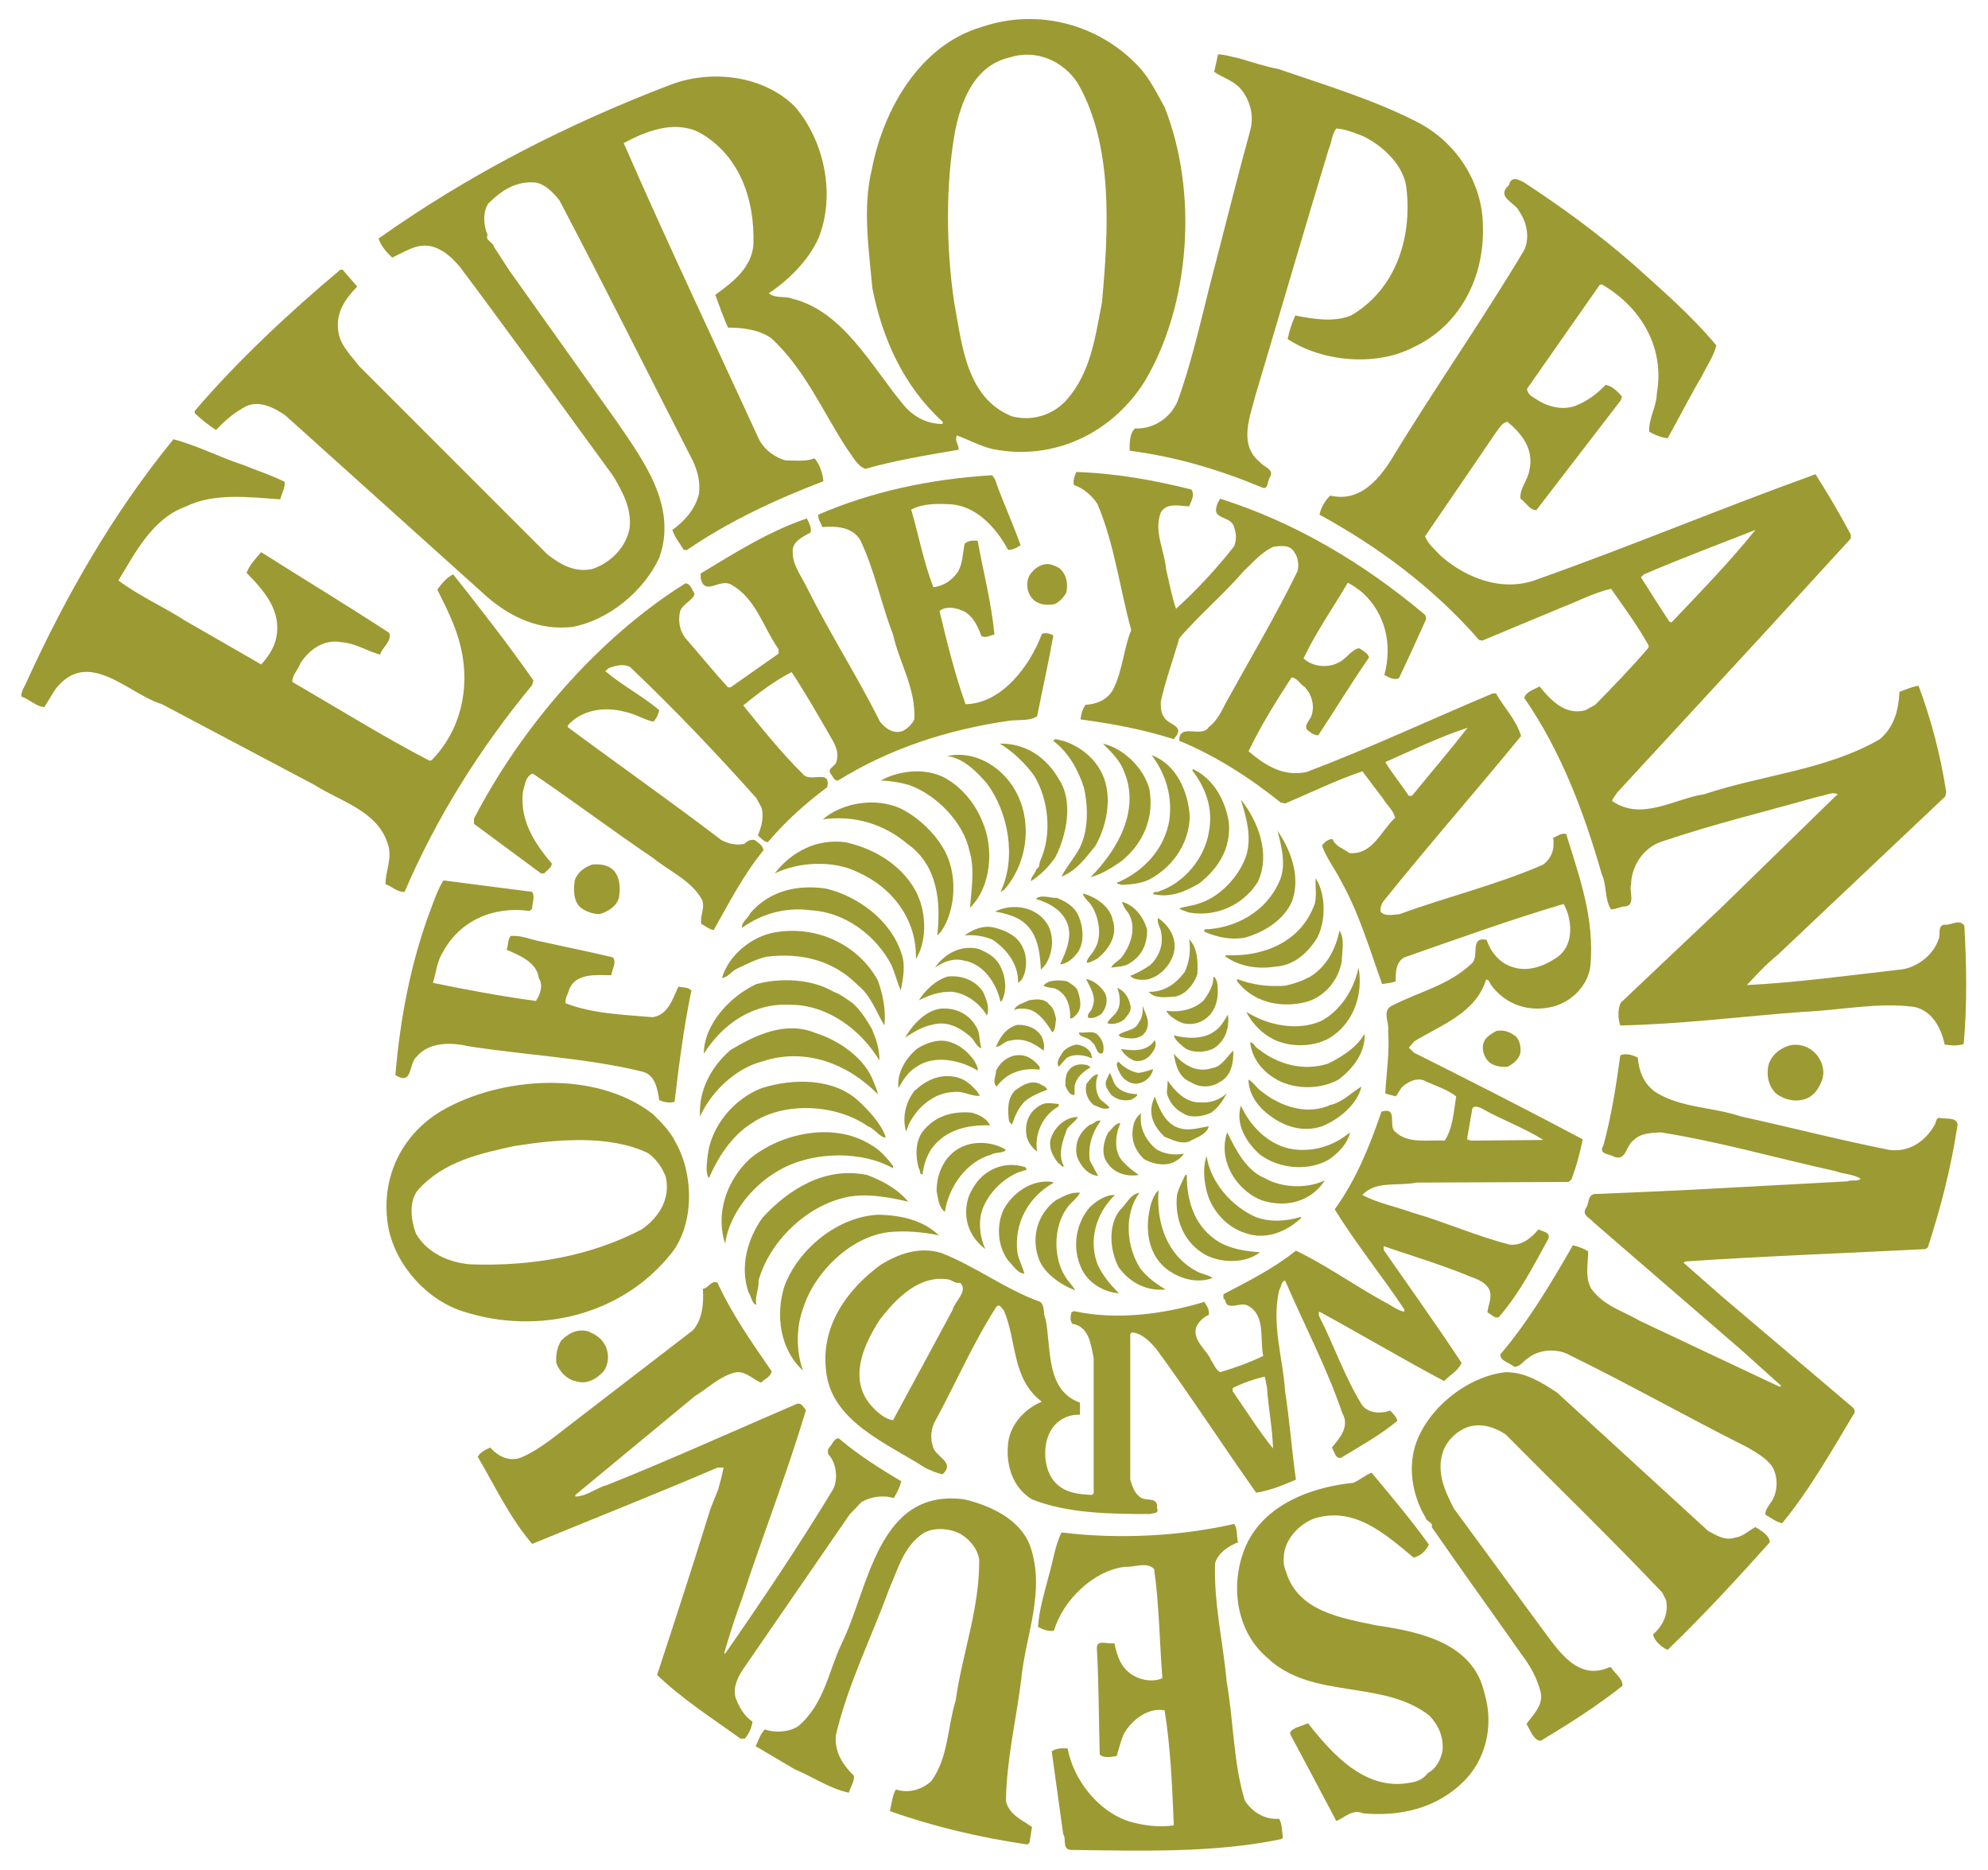 <?xml version="1.0" encoding="UTF-8"?><svg id="Layer_1" xmlns="http://www.w3.org/2000/svg" viewBox="0 0 312.59 294"><defs><style>.cls-1{fill:#9c9a32;}</style></defs><path class="cls-1" d="M169.47,13.1c-2.35-3.65-6.7-5.4-10.8-4.05-5.5,1.3-7.6,6.9-8.55,11.85-1.45,8.4-1.35,18.1-.1,26.55,1.25,6.75,1.9,15.1,9.1,18,3.3.85,6.6-.3,8.65-2.65,3.75-4.3,4.45-9.85,5.5-15.25,1.05-11.4,1.8-24.75-3.8-34.45h0ZM183.12,16.85c5.3,13.35,4.05,31-3.1,43.05-5.1,8.15-14.25,12.6-23.9,10.7-1.95-.45-3.75-1.45-5.65-2.15-.45.85.35,1.45.25,2.25-4.95.85-9.9,1.65-14.65,3-1.35-.5-1.95-1.95-2.85-3.1-3.85-5.85-6.55-12.4-11.9-17.4-1.95-1.4-4.55-1.7-6.85-1.7-.75-1.65-1.35-3.4-2-5.15,2.7-1.95,5.85-4.35,6-8.05.2-7.1-2.25-14-8.55-17.5-3.95-1.95-8.45-.15-11.85,1.7,6.8,15.55,14.1,30.95,21.2,46.4.8,1.75,2.6,3.05,4.35,3.5,1.5-.05,3.1.2,4.45-.35.8.9,1.3,2.4,1.4,3.6-7.45,2.85-14.7,6.2-21.45,10.8h-.5c-.55-.95-1.45-2-1.8-3.15,2-1.4,3.7-3.45,4.2-5.75.2-1.9-.25-3.5-.95-5.05-7-13.65-13.85-27.4-21-41-1-1.25-2.2-2.5-3.7-2.8-3.1-.3-5.35,1.2-7.45,3.25-.95,1.25-.8,3.6-.15,4.95-.45.95.9,1.15,1,1.9l2.4,3.7,17,23.9c4.2,6.15,9.45,13.25,6.6,21.25-2.45,5.35-8.05,9.85-13.65,10.9-5.2.6-9.65-1.5-13.35-4.65l-31.8-28.6c-1.8-1.25-4.4-2.6-6.6-1.2-1.55.85-3.05,2.15-4.3,3.5-1.15-.75-2.3-1.65-3.35-2.65v-.35c6.7-7.85,14.95-15.55,22.9-22.2h.35l2.3,2.65c-2,2.05-3.55,4.3-2.9,7.45.4,1.95,1.95,3.4,3.15,5l29.65,29.65c2,1.55,4.25,2.9,7.05,2.3,2.9-.95,5.45-3.5,5.9-6.6.25-3.1-1.15-5.5-2.55-7.95l-14.25-19.55c-3.3-4.5-6.6-9-9.95-13.45-1.75-2.05-4-3.9-6.85-3.1-1.3.4-2.5,1.1-3.75,1.7-.8-.75-1.8-1.85-2.15-3,14.4-10.2,29.75-18,45.85-24.15,6.45-2.5,14.8-1.5,19.7,3.5,4.6,5.45,6.35,13.9,3.6,20.65-1.55,3.4-4.6,6.5-7.8,8.6,1,.85,2.55.4,3.7.85,8,1.95,12.5,10.7,17.5,16.7,1.65,2,3.85,3,6.15,3v-.35c-6.2-5.65-9.5-13.15-11.05-21-.55-6-1.55-12.7-.1-18.6,1.8-9.45,7.55-19.6,17.25-22.45,8.95-3.05,18.6-.4,24.85,6.35,1.7,1.9,2.75,4.1,3.95,6.25h0Z"/><path class="cls-1" d="M201.02,10.85c7.4,2.55,14.95,4.8,21.95,8.4,6.05,3.15,10.15,9.45,10.2,16.3.25,8-3.55,15.65-11.05,19.1-5.9,3-14.25,2.2-19.65-1.35.25-1.25.65-2.5,1.2-3.7,2.85.55,6,1.1,8.75,0,6.9-4,9.6-11.95,8.75-19.8-.3-3.7-3.65-6.85-6.85-8.4-1.35-.5-2.65-1.1-4.2-1.2-.75.95-.7,2.2-1.2,3.25-3.9,12.85-7.65,25.75-11.5,38.65-.85,3.35-2.75,7.8.7,10.55.45.7,2.35,1.1,1.55,2.4-.45.5-.15,2.1-1.3,1.55-6.6-2.75-13.45-4.8-20.75-5.75,0-1.15-.05-2.7.85-3.5,2.85.15,5.6-1.65,6.7-4.3,2.6-7.2,4.1-14.8,6.1-22.2,1.75-6.8,3.45-13.55,5.3-20.3.65-2.25.05-4.6-1.3-6.35-1.2-1.55-2.9-1.9-4.35-2.9l.6-2.75c1.05,0,2.15.4,3.25.6,2.05.6,4.1,1.3,6.25,1.7h0Z"/><path class="cls-1" d="M276.02,83.3c-5.85,2.3-11.75,4.5-17.55,7l-.45.45c1.45,2.3,2.95,4.65,4.45,6.95l.35.15c4.6-4.85,9.1-9.45,13.2-14.55h0ZM256.82,41.55c4.5,4.05,9.1,8,13.05,12.75-.4,1.7-1.5,3.2-2.25,4.8-1.9,3.2-3.6,6.55-5.4,9.8-1.05-.15-2-.5-2.9-1.05-.1-2.1,1.15-3.9,1.2-6,1.3-7.45-2.7-13.7-8.65-17.15l-.35.1-11.4,16.3c-.05.75.8,1.3,1.35,1.6,1.75,1.2,4.2,1.9,6.35,1.05,1.75-.7,3.25-1.8,4.65-3.25,1.1.2,1.85,1.05,2.55,1.8l-.15.6-13.3,17.3c-1.1,0-1.65-1.3-2.5-1.8-.15-1.6,1.15-2.9,1.4-4.45.8-3.35-1.25-5.85-3.45-7.65-.95.2-1.4,1.2-1.95,1.9-3.65,5.35-7.25,10.65-11,16.1.45,1.2,1.7,2.25,2.5,3.1,4.05,3.55,9.85,5.8,15.35,3.6,14.65-5.2,28.95-11.2,43.55-16.45,2,3.15,3.85,6.3,5.55,9.5v.6l-12.95,14.15-23.8,25.8c-.2.35-.65.85-.8,1.3,4.65,3.25,9.8-.35,14.5-1.05,9.15-3.05,19.25-3.8,27.6-8.65,2.3-1.95,2.95-4.6,3.1-7.45,1-.35,1.95-.8,3-.95,2,5.35,3.45,10.9,4.35,16.7l-.15.7-26.4,24.95c-1.75,1.4-3.2,3-4.8,4.7,7.95-.4,15.9-1.5,23.8-2.4,2.7-.15,5.5-2.2,6.35-4.8.35-.75-.2-2.05.85-2.3,1.1.2,2.35-1,3.2.15.35,6.05.45,12.6-.1,18.6-.85.35-2.1.25-3,.1-.5-2.5-1.9-5.25-4.7-5.9-5.6-.8-11.6.5-17.4.75-9.6.7-19.2,1.95-28.9,2.15-.35-.95-.45-2.6.1-3.6l15.75-14.9,17.85-17.4.5-.45c-.95-.45-2,.25-3,.35-8.25,2.35-16.6,4.35-24.7,7.1-2.8.9-4.75,3.8-4.8,6.7-.35,1.15.8,3.35-1,3.5-.75,0-1.35.45-2.15.45-1.05-1.6-.65-3.8-1.45-5.5-2.8-9.75-6.35-19.25-12.2-27.75.3-1,1.55-1.3,2.4-1.8,1.8,2.2,4.05,4.6,7.2,3.75l1.55-.85c2.9-2.95,5.7-5.85,8.4-9v-.35c-1.7-3.05-3.9-6.05-5.9-8.9-2.8.65-5.25,2-7.9,3l-12.35,5.15-.5-.1c-7.25-8.3-15.95-14.7-25.1-19.7.25-1.1.85-2.2,1.7-3,4.4,1.05,7.35-2.15,9.5-5.5,6.75-11.15,14.35-21.95,21-33.1.9-1.9.4-4.4-.75-6-.6-1.5-3.8-2.25-1.65-4.2.35-1.5,1.5-.9,2.4-.4,5.9,3.85,11.65,8.05,17.15,12.85h0Z"/><path class="cls-1" d="M38.27,73.1c2.2.9,4.4,1.6,6.5,2.65.05,1.05-.5,1.85-.7,2.75-4.8-.35-10.45-1.05-14.8,1.1-5.3,1.9-7.95,7.2-10.65,11.65,3.35,2.5,7.05,4.1,10.55,6.35l11.9,6.85c1.1-1.2,2.1-2.7,2.4-4.35.75-4.15-1.9-7.2-4.7-10.05.45-1.2,1.45-2.3,2.3-3.25,6.7,4.25,13.5,8.35,20.15,12.7.4,1.35-1.1,2.2-1.45,3.4-2.1-.55-3.85-1.8-6.1-1.95-2.65-.5-4.95,1.05-6.4,3.25-.35,1-1.35,1.95-1.3,3,7.15,4.15,14.2,8.55,21.5,12.35h.35c4.6-4.65,6.15-11.3,4.65-17.75-.75-3.25-2.25-6.2-3.7-9.1.6-.9,1.55-2,2.5-2.4,4.4,5.55,8.6,10.95,12.6,16.65l-.2.75c-8.35,10.1-15.1,20.95-20.05,32.5-1.1.1-1.95-.85-3-1.2-.05-2.05,1.15-4.15.35-6.35-1.6-5.2-7.45-6.65-11.5-9.25l-24-12.7c-5.3-1.6-11.65-9.05-16.8-2.3l-1.7,2.75c-1.25-.05-2.35-1.25-3.6-1.65-.1-.85.55-1.6.85-2.4,6.15-13.45,13.5-26.35,23.05-38.05,3.8,1,7.3,2.85,11,4.05h0Z"/><path class="cls-1" d="M230.77,114.4c-4.45,1.45-8.65,3.5-12.95,5.4,1.1,1.8,2.5,3.5,3.7,5.3h.5c3.05-3.75,5.85-7,8.75-10.7h0ZM242.67,179.2c-3.15-2-6.65-3.2-9.85-5.05-.45-.15-1.3-.45-1.35.35l-.8,4.6.6.2,11.4-.1h0ZM199.22,218.1l-.35-1.7c-1.75.4-3.45,1-5.05,1.8v.5c2.1,3,4.05,6.15,6.35,9-.1-3.3-.75-6.4-.95-9.6h0ZM150.97,201.65c-.7.15-1.15-.3-1.7-.5-4.65-.85-8.3,2.9-10.9,6.25-2.3,3.55-4.75,8.55-2.05,12.7.95,1.35,2.55,2.95,4.1,3.15,3.1-5.75,6.3-11.6,9.35-17.3.35-1.45,2.55-3,1.2-4.3h0ZM187.32,76.95c.6.75,0,1.85-.35,2.65-1.45-.05-3.5-.65-4.45.95-1.15,3,.6,6,.85,9,.5,2.05.85,4.15,1.55,6.15,3.3-3,6.45-6.4,9.15-9.85.35-.95.35-1.95,0-2.9-.4-1.9-3.35-1.2-2.8-3.25.1-.45.3-.9.6-1.3,11.7,3.7,22.45,10.05,32.2,18.25.1.3.25.45.1.85-1.4,3.05-2.75,6.1-4.2,9.1-.85.4-1.6-.15-2.3-.5,1.3-4.7.2-9.65-3.45-12.95-.75-.6-1.5-1.15-2.3-1.55-2.3,3.95-5,7.75-6.95,11.9,1.35,1.3,3.75,1.55,5.4.7,1.25-.5,2.15-2.15,3.35-2.3.65.45,1.35.75,1.55,1.45-2.85,4.1-5.25,8.1-8,12.25-.75-.05-1.3-.5-1.8-.95-.4-.8.6-1.5.8-2.3.45-1.6-.05-3.15-1.05-4.3-.85-.5-1.2-1.5-2.15-1.55-2.45,3.8-4.85,7.6-6.75,11.6,2.6,2.2,5.45,4.05,9.15,3.25,9.9-3.75,19.5-8.25,29.25-12.35h.5c1.3,2.25,3.25,4.25,3.95,6.7-7.3,8.9-14.55,17.15-21.7,26.05-.3.45-.45.95-.4,1.55.7.85,2.1.45,3,.4,7.5-2.75,15.3-4.6,22.6-7.8,1.35-1.05,1.8-2.5,1.55-4.2.7-.25,1.2-.8,2.05-.6,2,6.6,4.5,13.15,3.8,20.75-.35,3-2.85,5.55-5.75,6.35-3.7,1-7.5-.15-9.85-3.35-.25-.3-.3-.9-.8-.85-1.65,5.3-7.15,7.15-11.3,9.7l-.85,1,.85.8c8.9,4.45,17.75,8.95,26.5,13.6-.45,2.15-1,4.3-1.8,6.35l-.45.35-23.9.1c-2.85.6-6.45-.35-8.5,1.95,2.45,1.3,5.2,1.8,7.8,2.75,5.2,1.5,10.1,3.7,15.35,5.05,1.95.2,3.4-1.05,4.55-2.4.65.4,2.1.45,1.45,1.65-2.3,4.2-4.45,8.4-7.7,12.15-.65.3-1.2-.5-1.8-.75.15-1.2.85-2.45.25-3.7-.9-1.45-2.5-1.65-3.85-2.3-4.15-1.65-8.45-2.95-12.7-4.4v.6c4.1,5.9,8.3,11.75,12.25,17.75-.6,1.3-1.85,1.9-2.75,2.85-6.6-3.5-13.05-7.35-19.6-10.9-.2.1-.05.4-.1.6,2.4,4.7,4.05,9.65,6.85,14.15,1,1.2,2.8,1.3,4.2.85l.1-.1c.45.4,1.05,1,1.2,1.65-2.7,2.25-5.8,3.95-8.75,5.75-.95.45-1.15-.95-1.55-1.55,1.25-1.5,2.85-3.3,1.65-5.4-2.45-7.15-6-13.9-9-20.85-.65.15-.6,1.05-.95,1.55-1.2,5.45.6,10.6.95,15.85.7,4.55,1.05,9.3,1.7,13.9-2,.85-4,1.7-6.25,2.05-5.35-7.55-10.15-15-15.6-22.45-1-1.25-2.4-2.65-3.95-2.75l-.25.25v22.9c.35,1.1.65,2.25,1.8,2.9.95.45,2.6-.15,2.4,1.55.4.95-.6.75-1.05.95-6.55,0-13-.1-18.6-2.3-3.05-1.85-4.15-5.4-3.75-8.85.3-2.9,2.65-5.45,5.3-6.5-4.8-3.6-3.9-9.65-6-14.4-.35-.3-.7-1.15-1.2-.45-3.65,5.7-6.3,11.85-9.5,17.75-.7,1.15-.9,2.75-.45,4.05.25,1.7,3.65,2.5,1.55,4.45-.95-.15-1.8-.6-2.65-.95-5.9-3.85-15-7.3-15.7-15.5-.75-6.9,3.3-12.55,8.5-16.4,2.75-1.75,6.15-3,9.6-1.95,5.4,2.1,10.15,5.75,15.6,7.7.8.7.4,1.9.85,2.75.9,4.75,0,11.15,5.4,13.1v1.9c-1.9-.1-3.6.85-4.55,2.4-1.35,2.2-1.2,5.9.35,7.9,1.55,1.95,3.8,2.2,6.1,2.3l.25-.25v-21.25c-.45-2.05-.65-4.95-3.35-5.4-.4-.45-.3-1.25-.15-1.8l.4-.2c6.75,1.5,14.25.45,20.5-1.45.35.6.85,1.2.7,2.05-.85.35-1.65,1.1-2,2-.55,2.1,1.65,3.4,2.4,5.2.45.6.65,1.4,1.4,1.8,2.35-.7,4.6-1.5,6.75-2.55-.55-2.75.4-6.4-2.4-7.9-1.2-.7-3.35,1-3.6-.95-.4-.15-.2-.55-.25-.85,3.9-2.05,7.85-4,11.4-6.85,4.8,2.3,9.25,5.5,13.9,8.05,1.05.5,2.1,1.4,3.15,1.55v-.35c-3.5-5.3-7.65-10.35-10.95-15.75,3.4-4.7,5.5-9.95,7.35-15.35,2.7-.8,1,2.25,2.15,3.15,2,1.95,5.05,1.25,7.8,1.4,1.3-2,1.4-4.55,1.8-6.95-1.55-1.2-3.35-1.65-5.05-2.5-1.2-.45-2.35.15-3.25.85-.55.45-.8,1.2-1.2,1.65l-1.65-.45c.15-3.1.7-6.35.45-9.75.25-1.35-1.05-3.25.6-4.05,4.2-2.2,8.85-3.15,12.5-6.6,1.35-1.05-.4-4.35,2.4-3.75.55,1.8,2,3.6,3.85,4.2,2.55.95,5.15-.05,7.2-1.45,2.05-1.45,2.35-3.9,1.9-6.1-.15-.8-.45-1.55-.85-2.3-8.45,2.5-16.75,5.5-25.05,8.4-1.35.75-1.4,2.4-1.35,3.75-.65.3-1.4.3-2.15.45-1.95-5.45-3.6-11.1-6.45-16.2-.95-1.9-2.4-3.75-3-5.6.45-.55.95-1,1.65-1,.5,1.2,1.75,1.5,2.65,2.2,3.65.35,5-3.55,7.2-5.55-.25-1.15-1.35-2.05-1.9-3l-3.25-4.3c-4.15,1.4-8.1,3.35-12.15,5.05l-.7-.15c-5-4-10.25-7.35-15.95-9.7-.05-2.9,3.55-.35,4.65-2.15,1.3-1,1.95-2.4,2.65-3.75,3.8-6.9,7.85-13.7,11.3-20.75.25-1,.1-2.15-.5-3-.7-1.2-2.1-1-3.25-.85-1.85.75-3.3,2.55-4.65,3.75-3.2,3.75-7.3,7.2-10.2,10.65-.95,3.35-2.15,6.55-2.9,9.95,0,.9,0,1.75.5,2.4.6,1.25,3.3,1.35,1.8,3.15l-.25.35c-4.7-1.5-9.65-2.45-14.65-3.1.05-.85.3-1.6.75-2.3,1.8-.1,3.5-.8,4.4-2.5,1.45-2.9,1.6-6.3,2.8-9.25-1.8-6.6-2.65-13.55-5.3-19.8-.85-1.35-2.3-2.55-3.7-3-.2-.65.1-1.4.35-2.05,6.3.2,12.3,1.3,18.1,2.75h0Z"/><path class="cls-1" d="M156.47,75.4c1.2,3.5,2.8,6.85,4,10.3-.6.4-1.2.75-1.95.75-1.95-3.6-5.2-7.2-9.6-7.2-2.05-.1-4,0-5.65.85,1.2,4.05,1.95,8.3,3.5,12.2,1.55-.15,2.9-1.05,3.85-2.4.75-1.3.75-2.9,1.05-4.4.55-.55,1.3-.55,2.05-.5.9,4.9,2.15,9.7,2.65,14.75-.65.1-1.3.6-2.05.25-.55-1.45-1.2-3-2.65-3.85-1.1-.55-2.85-1-3.95-.1,1.2,4.95,2.4,9.9,4.1,14.65,5.75-.1,10.2-6.15,12-11.05.6-.25,1.3-.05,1.8.25-.75,4.25-1.7,8.45-2.55,12.7-1.25.8-2.95.5-4.4.7-9.7,1.4-18.75,4.35-26.9,9.4-.7.05-.8-.75-1.2-1.1-.5-.85.85-1.15.95-1.9.45-1.4-.2-2.65-.85-3.75-2-3.45-3.95-6.9-6.2-10.3-2.7,1.4-5.25,3.3-7.6,5.25,3,3.7,6,7.45,9.4,10.8,1.1,1.4,4.45-.9,3.8,2.05-3.5,2.6-6.6,5.4-9.35,8.65-.6-.1-1.05-.6-1.55-1.1.55-1.25.95-2.8.6-4.3l-.85-1.55c-6.25-7-12.85-13.95-19.8-20.55-1-.65-2.45-.25-3.45.15l-.5.45c2.65,2.25,5.85,3.9,8.5,6.15-.2.6-.4,1.3-.95,1.8-1.55-.35-2.85-1.25-4.45-1.55-3.2-.9-6.9-.3-9,2.15v.25c7.95,5.9,16.15,11.65,24.15,17.75,1.05.55,2.35.9,3.6.6.45-.4.95-.75,1.65-.6.5.4,1.4.9,1.35,1.65-3.15,3.85-5.4,8.25-7.8,12.5-.75-.1-1.35-.7-1.95-.95-.25-1.25.6-2.45.15-3.75-1.65-3.05-5.1-4.5-7.7-6.6-6.35-4.3-12.6-9-18.95-13.3-1.15.4-1.25,1.85-1.55,2.9-.5,4.4,1.75,8,4.55,11.25-.05.7-.8,1.05-1.2,1.55h-.5l-10.55-7.8v-.8c7.35-14.2,19.4-28.35,33.25-37,.8,0,1.1,1.1,1.45,1.7-.4,1.1-1.95,1.55-2.3,2.75-.35,1.65,0,3.25,1.1,4.45,2.1,2.4,4.2,5,6.45,7.45h.4l7.55-5.3v-.7c-2.45-3.45-3.55-8.05-7.55-10.2-1.8-.9-4.05,1.9-4.7-.95v-.75c5.4-3.25,10.75-6.65,16.7-8.65.35.7.75,1.45.6,2.2-1.05.6-2.5,1.2-2.8,2.5-.3,2.45,1.35,4.3,2.3,6.35,3.55,7.1,7.85,13.8,11.4,20.9.85,1.05,2.1,2,3.6,1.45.85-.45,1.35-1,1.8-1.8.25-4.9-2.35-8.85-3.35-13.35-1.9-4.9-2.9-10.15-5.15-14.85-1.3-2.1-3.7-2.2-6-2.05-.15-.65-.7-1.2-.6-1.95,8.45-3.65,17.6-5.6,27.35-6.2l.45.7h0Z"/><path class="cls-1" d="M166.57,89.3c1.15,1,1.4,2.45,1.1,3.85-.4.75-1.1,1.45-1.8,1.8-1.2.25-2.5.15-3.4-.7-.95-.9-1.2-2.4-.7-3.6.5-.95,1.45-1.75,2.5-1.95.9-.15,1.6.25,2.3.6h0Z"/><path class="cls-1" d="M172.82,120.75c2.3,3.65,1.4,8.75-.6,12.25-1.55,1.9-2.95,3.85-5.3,4.8.5-1.1,1.45-2.25,2.15-3.35,2.1-2.9,2.15-7.2,1.35-10.7-.9-2.7-2.3-5.35-4.8-7.3.3-.55,1.05,0,1.55,0,2.2.7,4.35,2.2,5.65,4.3h0Z"/><path class="cls-1" d="M166.47,122.45c2.35,3.45,1.25,8.8-.5,12.25-.9,1.4-2.5,3-3.85,3.8-.1-.6.7-1.2.85-1.9.55-.2.4-.85.6-1.3,1.9-4.15,1.3-9.6-.95-13.35-1.4-1.95-3.4-3.85-5.4-5.05,4-.1,7.3,2.15,9.25,5.55h0Z"/><path class="cls-1" d="M180.72,124c.8,4.4-.85,8.45-4.3,11.3-1.55,1.1-3.15,2.1-4.95,2.6,4.35-4.4,7.9-10.7,5.2-16.8-.6-1.6-2-2.95-3.25-4.2,3.3.75,6.4,3.85,7.3,7.1h0Z"/><path class="cls-1" d="M160.07,125.1c2.25,4.8,1.3,10.8-2.15,14.75l-.6.35c2.55-5.35,1.25-12.5-2.15-17.05-1.6-1.85-3.7-4-6.25-4.3,4.6-1,9.2,2,11.15,6.25h0Z"/><path class="cls-1" d="M187.07,128.2c0,4.25-2.65,8.15-6.45,10.1-1.3.6-2.85.75-4.35.8-.15-.2-.4-.05-.6-.2v-.15c4.2-1.8,7.45-5.3,8.2-9.85.5-3.8-.6-7.3-2.8-10.2,3.9,1.45,5.7,5.65,6,9.5h0Z"/><path class="cls-1" d="M193.22,129.3c.35,3.95-1.55,7.15-4.7,9.6-2.1,1.2-4.45,2.3-7.2,1.65.05-.6.7-.15.95-.45,3.95-1.3,7.15-5.25,7.8-9.25.75-3.75-.5-7-2.6-9.75l.1-.2c3.25,1.5,5.15,5,5.65,8.4h0Z"/><path class="cls-1" d="M154.47,129.15c1.85,4.25,1.4,10.25-1.95,13.55.2-2.6.8-6.2-.1-9-.95-4.45-5.2-8.8-9.5-10.3-1.4-.4-2.85-.65-4.45-.7,3.2-1.75,7.7-2.1,10.8,0,2.35,1.5,4.2,3.95,5.2,6.45h0Z"/><path class="cls-1" d="M197.77,138.65c-2.25,3.55-6.4,5.55-10.8,4.8-.55-.2-1.1-.35-1.55-.6.75-.4,1.95-.4,2.85-.75,3.45-.95,6.6-4.3,7.7-7.65.9-3-.05-6.05-.85-8.75,2.75,3.45,4.7,8.6,2.65,12.95h0Z"/><path class="cls-1" d="M148.32,133.35c2.25,3.7,2.1,9.55-.35,13.1l-.6.6c.6-5.15.1-11.05-4.7-14.4-3.65-3.1-8.35-4.55-13.3-3.85,3.1-2.65,8.35-3.5,12.25-1.7,2.65,1.3,5.25,3.75,6.7,6.25h0Z"/><path class="cls-1" d="M203.17,141.65c-1.25,2.95-4.4,4.9-7.45,5.75-2.25.4-4.45-.1-6.35-.95v-.35c4.9-.15,9.7-2.8,11.75-7.45,1.2-2.45.4-5.6-.25-8.05,2.15,3.1,3.65,7.25,2.3,11.05h0Z"/><path class="cls-1" d="M143.87,139.85c1.75,3.1,2.05,7.8.15,10.9.15-6.2-3.65-11.2-9.15-13.65-3.8-1.9-9.3-1.65-13.05.2,2.65-3.45,6.65-5.5,11.15-4.9,4.25.95,8.5,3.3,10.9,7.45h0Z"/><path class="cls-1" d="M96.37,136.7c1.15,1.15,1.2,2.9.95,4.45-.4,1.35-1.85,2.25-3.1,2.55-1.1-.05-2.05-.4-2.9-1-1.2-1.05-1.15-2.9-.95-4.3.4-1.25,1.55-2.1,2.75-2.5,1.25-.1,2.4.05,3.25.8h0Z"/><path class="cls-1" d="M207.12,147.4c-1.5,2.45-3.75,4.4-6.6,4.55-2.85.45-5.6-.05-7.8-1.55v-.25c5.75.3,11.55-1.95,13.8-7.55.65-1.3.25-3.05.35-4.55,1.6,2.45,1.65,6.7.25,9.35h0Z"/><path class="cls-1" d="M83.67,140.2c.5.8,0,1.75,0,2.65l-.4.35c-5.75-.8-11,1.55-13.65,6.5-.9,1.4-1.05,3.2-1.55,4.8,5.3,1.1,10.7,2.1,16.2,2.85.65-1,1.2-2.45.45-3.6-.3-2.5-3.1-3.6-5.05-4.45.25-.7.15-1.55.6-2.15,1.65-.2,3.25.6,4.8.85,3.75.85,7.6,1.6,11.3,2.5.65.8-.15,1.85-.25,2.8-2.35,0-5.45-.4-6.6,2.15-.15.75-.7,1.4-.6,2.25,4.2,1.65,9,1.8,13.7,2.2,2.5-.4,3.15-2.95,4.05-4.8.7.15,1.5.05,2.05.6-1.2,5.7-1.95,11.6-2.65,17.5-.8.25-1.65.05-2.4-.25-.3-1.7-.6-3.85-2.5-4.45-8.85-2.2-18.4-2.6-27.6-4.05-2.75-.65-6.2-.6-8.05,1.65-1.3,1-.55,4.65-3.35,2.9.75-8.95,2.45-17.8,5.5-25.9.6-1.6,1.15-3.25,2.05-4.7,4.65.6,9.3,1.2,13.95,1.8h0Z"/><path class="cls-1" d="M141.72,149.8c.7,1.8.3,4.1-.1,5.9-.5-1.2-.9-2.7-1.45-4-2.45-4.7-7.35-8.3-12.6-8.6-4.1-.55-7.8.55-10.9,2.75-.1-.95,1-1.5,1.3-2.3,3.05-3.55,7.45-4.55,12-3.85,5,1.25,10.05,4.95,11.75,10.1h0Z"/><path class="cls-1" d="M174.97,144.65c.8,2.4-.6,4.6-2.5,6.1-.55.2-1,.6-1.6.6,0-.7.85-1.35,1.2-2.05,1.3-2,.75-5.1-.45-6.95-.4-.65-1.2-1.15-1.35-1.9,1.95.5,4.3,2.05,4.7,4.2h0Z"/><path class="cls-1" d="M169.32,143.45c.95,1.7,1.35,4.5.15,6.25-.7.95-1.65,1.8-2.8,1.9,1-2.05,2.2-4.8.85-7.1-1.05-1.8-2.9-2.65-4.65-3.2.85-.75,2.25-.1,3.35-.15,1.15.5,2.35,1.1,3.1,2.3h0Z"/><path class="cls-1" d="M180.37,146.1c.05,2.1-.7,4.05-2.65,5.25-.85.65-1.95.6-3,.75.3-.7,1.25-1.05,1.7-1.7,1.45-1.9,2.35-4.75.95-6.95-.45-.5-.8-1.1-.95-1.7,2.05.6,3.35,2.4,3.95,4.35h0Z"/><path class="cls-1" d="M164.67,145.25c1.15,1.9.9,4.5-.25,6.35l-.75.85c-.15-3.1-.6-6.45-3.6-8.05-1.1-.55-2.3-.9-3.6-1.1,2.65-1.35,6.45-.85,8.2,1.95h0Z"/><path class="cls-1" d="M184.57,149.8c-.55,2-2.25,3.8-4.3,4.2-.95.05-2,.05-2.55-.6,1.1-.45,2.15-1,3.15-1.7,1.45-1.4,2.15-3.3,1.65-5.4-.15-.65-.6-1.2-.45-2,1.8,1.2,3.05,3.25,2.5,5.5h0Z"/><path class="cls-1" d="M160.82,148.95c.75,1.5.7,3.8-.25,5.15l-.5.4c.1-2.85-1.7-5.2-3.95-6.75-1.3-.6-2.95-.85-4.45-.7,1.3-.95,3-1.7,4.8-1.2,1.75.45,3.55,1.3,4.35,3.1h0Z"/><path class="cls-1" d="M138.02,154.1c.8,2.2,1.3,4.65,1.05,7.1-1.3-2.05-2-4.55-4.2-6.35-3.8-3.85-8.85-5.15-14.4-4.45-1.65.4-3.15,1.2-4.65,1.9-.9.45-1.3,1.3-2.3,1.45,1.05-3.65,4.75-6.6,8.4-7.2,6.6-1.1,13.05,2,16.1,7.55h0Z"/><path class="cls-1" d="M210.97,151.1c-.5,3.1-2.9,5.85-6,6.5-3.85.85-7.95-.1-10.45-3.35v-.35c2.3.9,4.85,1.25,7.55,1.05,1.4-.3,2.7-.75,4-1.45,2.65-1.7,3.95-4.4,4.55-7.2.85,1.2.4,3.3.35,4.8h0Z"/><path class="cls-1" d="M188.27,153.15c-.55,1.55-1.75,3.15-3.45,3.5-1.4.1-3.3.4-4.2-.75,2.35.1,4.3-1.25,5.65-3.1.75-1.5,1-3.5.7-5.15,1.35,1.35,1.4,3.45,1.3,5.5h0Z"/><path class="cls-1" d="M157.07,151.5c.95,1.55,1.4,3.95.5,5.75l-.25.25c-.6-2.85-2.65-6-5.75-6.5-1.7-.45-3.25.2-4.55,1.1,1.55-2.25,4.2-3.65,6.95-2.9,1.15.5,2.35,1.1,3.1,2.3h0Z"/><path class="cls-1" d="M209.17,163.1c-2.7,1.65-6.95,1.6-9.6-.1-1.5-.9-2.9-2.45-3.6-3.95,3.25,2.1,8,3.1,11.75,1.45,3.2-1.7,5.2-5.1,5.9-8.4.75,4.3-.8,8.7-4.45,11h0Z"/><path class="cls-1" d="M154.57,155.9c.5,1.15,1.1,2.5.6,3.75-1.1-1.95-3.25-3.5-5.5-3.75-1.95-.05-3.6.55-5.2,1.35,1-1.6,2.75-3.25,4.6-3.75,2.25-.2,4.25.6,5.5,2.4h0Z"/><path class="cls-1" d="M191.42,154.7c.25,2.05-.15,4.15-1.8,5.4-1,.8-2.35,1.05-3.6.75-1-.4-2.15-1.05-2.65-1.95,2.15.25,4.3-.15,5.9-1.65.75-1.05,1.55-2.3,1.55-3.75.3.15.55.75.6,1.2h0Z"/><path class="cls-1" d="M173.77,156.15c.5,1.1.15,2.4-.6,3.25-.6.4-1.25.75-2.05.6-.3-.7.55-1,.6-1.55.8-1.7-.3-3.2-.95-4.55,1.2.2,2.35,1.15,3,2.25h0Z"/><path class="cls-1" d="M137.07,161.7c.65,1.55,1.25,3.15,1.2,5-2.85-4.75-8.1-8.75-13.95-8.75-5.75-.35-10.65,2.9-13.65,7.7,0-4.65,4.15-9.05,8.25-10.95,3.9-1.05,8.75-.8,12.15,1.2,1.1.4,2,1.1,3,1.8,1.35,1.2,2.15,2.6,3,4h0Z"/><path class="cls-1" d="M169.47,155.8c.4,1.2.8,2.85-.4,3.85-.2.3-.5.45-.8.45.05-1.8-.4-3.65-2.05-4.55-.65-.4-1.5-.2-2.15-.6.8-1,2.45-.9,3.7-.7.6.4,1.45.8,1.7,1.55h0Z"/><path class="cls-1" d="M177.72,157.95c.3,1.05-.45,1.6-.95,2.3-.7.55-1.7.9-2.65.6.2-.65,1.2-1.25,1.55-1.95.6-.95.45-2.55,0-3.6,1.1.4,1.8,1.5,2.05,2.65h0Z"/><path class="cls-1" d="M165.02,157.95c.75.6.85,1.5,1.05,2.3-.2.7,0,1.5-.6,2.05-.8-1.35-2-3.1-3.6-3.6-.7-.15-1.7-.3-2.4.1.3-.95,1.5-1.1,2.3-1.55,1.1-.2,2.5-.35,3.25.7h0Z"/><path class="cls-1" d="M180.27,161.9c-.75,1.65-2.75,1.45-4.1,1.1-.1-.1-.2-.3-.35-.25.9-.85,2.65-.6,3.25-2.05.55-.7.65-1.65.6-2.6.35,1.1,1.25,2.45.6,3.8h0Z"/><path class="cls-1" d="M153.37,161.2c.8,1,.55,2.45.95,3.6-.85-.25-1.05-1.3-1.8-1.9-1.6-1.35-3.6-2.5-6-1.8-1.55.3-2.85,1.15-4.2,2,1.15-2,3.25-4.3,5.65-4.55,2.2-.15,4.25.75,5.4,2.65h0Z"/><path class="cls-1" d="M190.67,164.9c-1.35.55-3,.65-4.3-.1-.65-.55-1.6-1.2-1.8-2.05,1.85.5,4.55.7,6.35-.6,1.05-.65,1.55-1.7,2.15-2.65.3,2.1-.45,4.3-2.4,5.4h0Z"/><path class="cls-1" d="M163.82,163c.25.65.5,1.45.25,2.15-1.5-1.2-3.25-2.1-5.3-1.55-.85.05-1.45,1-2.15.95.6-1.55,1.65-3,3.35-3.45,1.55,0,3,.45,3.85,1.9h0Z"/><path class="cls-1" d="M137.42,170.2c.2.6.55,1.15.6,1.8-4.7-4.75-11.35-7.4-18.15-5.15-4.2,1.1-7.95,4.65-9.8,8.65-.25-4.1,1.75-7.8,4.8-10.45,3.85-2.3,8.65-4.65,13.4-2.65,3.65,1.15,7.8,3.95,9.15,7.8h0Z"/><path class="cls-1" d="M238.32,162.9c.65.6.85,1.75.75,2.6-.25,1.05-1.15,1.75-2.05,2.2-1.1.05-2.1-.1-2.9-.75-.7-.7-1.2-1.9-.85-3,.25-.9,1.3-1.5,2.05-1.9,1.2-.2,2.15.2,3,.85h0Z"/><path class="cls-1" d="M172.67,162.75c.7.75,1.05,1.75.75,2.75-1,.6-.95-1.2-1.7-1.65-.55-.9-2.15-.75-2.05-1.55,1,.15,2.35-.4,3,.45h0Z"/><path class="cls-1" d="M210.47,169.7c-3,1.7-7.45,1.6-10.3-.35-2-1.3-3.35-3.25-3.6-5.5.65.05.7.75,1.3,1.05,3,2.4,7.05,3.55,10.95,2.3,2.1-1.05,4.45-2.45,5.75-4.7.15,2.9-1.8,5.5-4.1,7.2h0Z"/><path class="cls-1" d="M180.97,165.75c-.7.85-1.75,1.25-2.75.95-.7-.35-1.55-.95-1.95-1.8,1.7.25,4.05.55,5.3-1.4.4.8-.1,1.6-.6,2.25h0Z"/><path class="cls-1" d="M153.27,166.85c.15.45.55.85.45,1.45-2.6-1.65-6.85-2.55-9.6-.6-1.3.75-2.15,2.1-2.85,3.35-.25-2.35,1.05-4.65,3-6.25,1.5-.9,3.4-1.6,5.25-.95,1.45.45,2.85,1.65,3.75,3h0Z"/><path class="cls-1" d="M171.62,165.75c-.2.3.35.4,0,.6-1.1-.55-2.9-.75-3.95,0l-1.2,1.35c-.5-.85.3-1.7.7-2.4.5-.55,1.3-.95,2.05-1.1,1,.1,1.95.55,2.4,1.55h0Z"/><path class="cls-1" d="M285.87,166.1c.75,1.05,1.1,2.5.6,3.75-.6,1.6-1.6,2.85-3.4,3.1-1.35.2-2.75-.25-3.8-1.05-1.3-1.25-1.6-3.15-1.1-4.8.65-1.55,1.85-2.35,3.35-2.8,1.8-.3,3.4.45,4.35,1.8h0Z"/><path class="cls-1" d="M193.92,165.15c.05,1.8-.25,4-2.15,4.95-1.3.9-3.25.9-4.55,0-1.95-.75-2.4-2.85-2.65-4.45,1.35,1.6,3.5,3.1,6,2.25,1.5-.15,2.45-1.95,3.35-2.75h0Z"/><path class="cls-1" d="M257.52,166.25c.15,2,.9,4.1,2.75,5.4,4,2.55,9.05,2.35,13.45,3.85,7.8,1.7,15.45,3.7,23.3,5.25,3.15.45,5.75-1.35,7.2-3.95.2-.35.15-.85.6-1.1,1,.3,2.65-.2,3,1-1,6.7-2.65,13.15-4.7,19.4l-.35.25c-12.6.65-25.25,1.1-37.8,1.95l-.25.2,6.15,5.4,20.4,17.3c.25.2.4.5.35.85-3.55,5.9-7,12.05-11.4,17.4-1-.2-1.8-.9-2.65-1.35-.05-.75.65-1.55,1.1-2.25.9-1.55.9-3.75,0-5.3-.95-1.35-2.5-2.2-3.85-3-9.55-4.8-18.85-10.05-28.45-14.75-1.9-.85-4.55-.6-6.1.7-.7.4-1.25,1.4-2.2,1.35-.7-.65-2.25-.9-2.15-1.95,4.5-5.3,8-11.25,11.4-17.15.85.2,1.65.5,2.4.95,0,1.9-.55,4.15.5,5.9,2,2.75,5.05,3.5,7.65,5.05l21.85,10.3c.15,0,.3.05.35-.1l-6-5.4-23.5-20.3c-.55-.7-1.9-1.1-1.2-2.25.55-.7.2-1.95,1.3-2.2,5.25-.2,10.65-.45,15.75-.7l24.1-1.3c.6-.3,1.5.1,2.05-.4-1.15-.75-2.65-.7-3.95-1.2-9.15-2-18.1-4.6-27.5-6.1-1.5.1-3.1.1-4.2,1.2-1.3.8-1.15,3.35-3.1,2.65-.65-.5-2.6-.3-1.7-1.8,1.25-4.6,2-9.35,2.65-14.15.85-.4,1.95-.05,2.75.35h0Z"/><path class="cls-1" d="M163.47,167.7v.45c-2.65-.35-5.15.45-6.75,2.65-.75-.6-.1-1.7-.1-2.5.55-1.2,1.8-2.25,3.1-2.4,1.6-.25,2.85.65,3.75,1.8h0Z"/><path class="cls-1" d="M178.92,168.65c.85-.05,1.8-.4,2.4-.6-.25,1.15-1.1,2-2.25,2.25-.95.2-1.65-.2-2.3-.7-.65-.65-1-1.45-1.2-2.3l.25-.45c.9.95,1.9,1.55,3.1,1.8h0Z"/><path class="cls-1" d="M171.47,167.8c-1.05.55-2.55,1.8-2.5,3.25v1.05c-.7.2-1.15-.75-1.45-1.4,0-.9,0-1.75.5-2.4.7-1,1.9-1.15,3-.85.15.15.35.15.45.35h0Z"/><path class="cls-1" d="M175.57,170.8c.85.9,2,1.15,3.25,1.2,0,.5-.6.55-.85.85-1.15.3-2.35.05-3.25-.75-.45-.7-1.2-1.45-.7-2.4l.45-1.05c.45.6.55,1.6,1.1,2.15h0Z"/><path class="cls-1" d="M172.67,168.9c-.5,1.15-.45,2.75.25,3.8.5.6,1.2.9,1.55,1.45-.9.4-1.7-.15-2.5-.45-.95-.75-1.5-2.1-1.1-3.4.5-.5,1-1.45,1.8-1.4h0Z"/><path class="cls-1" d="M153.72,171.65c.05.25.3.4.35.6-1.3.15-2.45-.75-3.95-.6-3.25.05-5.95,2.4-7.3,5.25-.05.4-.3.65-.35,1-.65-2.3-.05-4.65,1.3-6.4,1.85-1.7,4.05-2.8,6.7-2.15,1.4.35,2.3,1.25,3.25,2.3h0Z"/><path class="cls-1" d="M198.47,171.65c2.9,2.3,7.05,3.7,10.7,2.05,1.85-.4,3.35-1.95,4.9-2.9-.65,2.85-3.6,5.2-6.2,6.25-3.45,1.15-6.75-.25-9.25-2.55-1.4-1.35-2.3-3-2.3-4.8.85.5,1.2,1.3,2.15,1.95h0Z"/><path class="cls-1" d="M188.77,173.3c1.6.1,2.95-.4,4.1-1.4-.5,1-1.3,2.2-2.4,3-1.3.6-3.2.95-4.45.1-1.25-.6-2.3-1.9-2.55-3.25l.15-1.9c1.05,1.65,2.9,3.55,5.15,3.45h0Z"/><path class="cls-1" d="M139.22,178.6v.25c-.95-.15-1.75-1.45-2.75-1.8-5-3.5-13.15-3.95-18.25-.5-3.25,2.05-5.4,5.5-6.75,8.65-.6-.85-.3-2.4-.2-3.5.5-4.65,4.15-9,8.5-10.65,4.9-1.55,11.15-1.6,15.1,1.9,1.6,1.5,3.55,3.5,4.35,5.65h0Z"/><path class="cls-1" d="M104.67,184.95c-.55-1.4-1.45-2.75-2.8-3.7-6.1-2.9-14.3-2.15-21-1.1-5.45,1.2-11.05,2.4-15.1,6.85-1.55,1.85-1.15,4.85-.35,6.95,1.8,3.05,5.15,4.5,8.5,4.8,9.75.35,18.95-1.3,27-5.5,2.75-1.95,4.55-4.85,3.75-8.3h0ZM106.22,179.55c2.85,5,3,12.75-.6,17.4-7.7,9.75-20.9,13-32.65,9.25-5.8-1.75-10.75-7.3-11.9-13.2-1.35-7.55,1.9-14.5,8.3-18.35,9.35-5.45,24.25-6.5,33.25.45,1.35,1.3,2.8,2.8,3.6,4.45h0Z"/><path class="cls-1" d="M164.67,171.3c-1.2.45-2.45.95-3.5,1.8-1.05,1.05-1.6,2.35-2.05,3.7l-.45-.5c-.25-1.7-.3-3.65.95-4.9,1-.7,2.25-1.6,3.7-1.1.45.3,1.1.4,1.35,1h0Z"/><path class="cls-1" d="M185.67,177.4c1.5.4,3.2-.2,4.4-.35-.35,1.35-2,1.75-3.1,2.4-1.4.45-2.65-.3-3.85-.75-1.5-1.4-2.55-3.2-1.9-5.4l.35-.95c.7,1.95,1.7,4.5,4.1,5.05h0Z"/><path class="cls-1" d="M166.47,173.9c-2.45,1.4-3.85,4.2-3.4,7.1-.75-.5-1.45-1.45-1.65-2.4-.35-2.05.35-3.8,2.05-4.8.9-.6,1.9-.35,3-.25v.35h0Z"/><path class="cls-1" d="M204.27,180.75c3.1.15,5.75-.9,8-2.75-.3,1.7-1.85,3.25-3.2,4.2-3.25,2-7.95,1.55-10.95-.7-2.2-1.95-3.9-4.8-3-7.7,1.65,3.65,5,6.8,9.15,6.95h0Z"/><path class="cls-1" d="M155.67,176.9c-3.65-.1-7.05.7-9.25,3.75-.75,1.2-1.2,2.5-1.35,3.95-.6.05-.3-.7-.6-.95-.55-1.8-.55-4.25.6-5.75,1.9-2.5,4.75-3.25,7.7-3,1.1.3,2.35.85,2.9,2h0Z"/><path class="cls-1" d="M181.82,180.65c1.2.75,2.8,1,4.3.7-.3.65-1.15,1.15-1.8,1.45-1.45.5-3.15.15-4.45-.6-1.45-1.4-2.15-3.2-1.65-5.3.15-.75.6-1.45,1.2-1.9-.35,2.35.85,4.4,2.4,5.65h0Z"/><path class="cls-1" d="M169.47,175.6c-.35.75-1.25,1.15-1.7,1.9-.65,1.75-1.5,4-.5,5.8-.3.35-.5-.4-.8-.4-.85-1-1.45-2.1-1.35-3.45.35-1.95,2.25-3.9,4.35-3.85h0Z"/><path class="cls-1" d="M173.07,176.2c-1.3,1.75-2.05,3.95-1.7,6.25l1.3,2.4c-1.6-.1-2.9-1.7-3.35-3.15-.4-2.05.45-3.75,2.05-4.9.65-.05.95-.85,1.7-.6h0Z"/><path class="cls-1" d="M176.17,176.55c-.8,1.85-1.15,4.55.5,6.15.6.65,1.6,1.5,2.4,2-1.8.3-3.85-.2-4.95-1.9-1.05-1.3-.6-3.5.15-4.8.6-.5,1.05-1.45,1.9-1.45h0Z"/><path class="cls-1" d="M140.42,183.3v.35c-4.85-2.75-12.15-2.6-17.05-.15-4.6,2.25-8.65,7-9.35,12-1.55-4.7.2-9.95,3.95-13.4,4.9-4,13-5.7,18.7-2.3,1.65.9,2.65,2.05,3.75,3.5h0Z"/><path class="cls-1" d="M198.87,185.2c2.7,1.55,6.6,1.7,9.45.35-1.8,2.8-5,4.1-8.4,3.5-3.1-.35-6.05-3.2-6.95-6.15-.55-1.4-.55-3.5,0-4.9,1.25,2.6,3,6.05,5.9,7.2h0Z"/><path class="cls-1" d="M158.17,180.75c-.4.6-1.6.3-2.3.75-3.95,1.1-6.7,5.1-7.3,9-1-.75-1.05-2.1-1.3-3.25,0-3,1.4-5.95,4.3-7.1,2.05-.85,4.8-.55,6.6.6h0Z"/><path class="cls-1" d="M197.42,191.3c2.15.85,4.9.7,7.05,0l.15.15c-2.25,2.1-5.5,3.55-8.75,2.4-3.15-.95-5.65-3.9-6.25-7.1-.35-1.65-.45-3.4.1-5.05.6,4.15,3.95,7.95,7.7,9.6h0Z"/><path class="cls-1" d="M161.42,183.9c-3.15.65-6.25,3.65-7.1,6.7-.5,1.9-.15,4.05.6,5.75-2.2-1.7-3.45-4.2-2.85-7.3.2-1.2.85-2.25,1.55-3.25,1.9-2.35,4.85-3.25,7.65-2.3l.15.4h0Z"/><path class="cls-1" d="M142.82,188.9c-2.8-.65-6.55-1.4-9.75-.7-6.25,1.35-12.05,6.9-13.8,13.1.1,1.35-.6,2.4-.35,3.8-.65-.05-.75-1.25-1.2-1.9-1.45-4.1-.15-8.5,2.15-11.75,4.2-4.6,9.95-8.1,16.45-6.75,2.4.9,4.7,2.1,6.5,4.2h0Z"/><path class="cls-1" d="M186.62,184.7c-.05,4.3,1.35,8.35,5.15,10.6,1.9,1.05,4.1,1.4,6.35,1.55-2.2,1.75-5.95,1.75-8.5.45-3.5-1.9-4.95-5.7-4.55-9.45.25-1.1.85-2.1,1.3-3.15h.25Z"/><path class="cls-1" d="M165.72,185.9c-4,2.2-6.3,6.4-5.75,10.95.2,1.2.8,2.2,1.1,3.35-1,.05-1.8-1.3-2.55-2.05-1.65-2.2-1.9-5.5-.7-8.05,1.5-2.7,4.5-4.75,7.65-4.3.1.05.15.15.25.1h0Z"/><path class="cls-1" d="M188.17,199.85c.8.45,1.85.55,2.5,1.05-2.6.95-5.4.05-7.4-1.55-2.95-2.45-3.25-6.6-2.3-10.05.25-.8.55-1.6,1.2-2.2-.4,5.25,1.4,10.3,6,12.75h0Z"/><path class="cls-1" d="M169.82,187.5c-.45.9-1.5,1.55-2.05,2.4-2.1,2.85-2.2,7.65-.35,10.65.5.9,1.15,1.4,1.65,2.3-2.3-.9-5.1-2.75-5.85-5.3-1.05-3.3,0-6.75,2.75-8.85,1.2-.6,2.35-1.35,3.85-1.2h0Z"/><path class="cls-1" d="M179.17,187.5c-2.5,3.35-2.05,8.5.1,11.85,1.1,1.45,2.5,2.45,4,3.35-2.9.3-5.55-1-7.35-3.45-1.4-2.6-1.75-6.55.15-9,1.05-.95,1.65-2.55,3.1-2.75h0Z"/><path class="cls-1" d="M175.32,187.85c-2.95,2.8-4.2,7.05-2.75,10.9.75,1.7,2.05,3.2,3.35,4.55-2.35-.15-5.05-1.7-6-4.2-1.35-3.1-.75-6.8,1.45-9.35,1.15-1.05,2.5-1.95,3.95-1.9h0Z"/><path class="cls-1" d="M147.62,194.2c-2.25-.5-5.25-.8-7.95-.5-6.05.75-11.7,6.45-13.4,12-1.1,2.95-1.1,6.8,0,9.75-3.6-3.25-4.4-8.75-2.9-13.35,2.2-5.8,8.45-10.95,14.9-11.15,3.5.1,6.95.9,9.35,3.25h0Z"/><path class="cls-1" d="M112.82,201.65c2.25,4.9,5.4,9.4,8.5,13.9-.1.9-1.1,1.2-1.65,1.8-1.5-.6-2.7-2.2-4.6-1.45-2.15.7-3.9,2.4-5.85,3.6l-18.75,15.5v.25c1.75,0,3.25-1.35,4.95-1.8,10.05-4,19.9-8.5,29.85-12.75.75-.3,1.1.6,1.45,1-3,10-6.8,19.7-10.05,29.6-1.05,2.8-1.95,5.65-2.8,8.55l.15.1c5.8-8.35,11.55-16.9,16.8-25.55,1-1.5.75-4-.25-5.4-.5-.4-.55-1.1-.1-1.55.45-.45.65-1.35,1.4-1.35,3.15,2.65,6.45,4.75,9.85,6.75-.25.9-.65,1.8-1.2,2.65-1.65-.55-3.6-.2-5.05.6l-1.9,2-16.8,24.4c-.8,1.25-1.55,2.75-1.1,4.4.55,1.45,1.3,2.8,2.65,3.75-.15,1-.55,1.85-1.2,2.65h-.7c-4.5-3.25-9-6.1-13.1-10,2.85-8.7,5.7-17.4,8.4-26.15.4-1,.8-2,1.2-3,.3-1.15.65-2.25.85-3.45h-.95c-9.65,4.15-19.45,8-29.15,12-3.6-4.25-5.85-9.1-8.55-13.7.45-.8,1.25-1.1,1.95-1.45,1.25,1.4,3.05,2.3,4.9,1.55,2.95-1.25,5.5-3.5,8.15-5.5l18.85-14.5c1.5-1.75,1.7-4.2,1.55-6.5.9-.1,1.35-1.45,2.3-.95h0Z"/><path class="cls-1" d="M94.92,211.1c.9,1.3.9,3.2,0,4.45-1.15,1.25-2.65,2.15-4.45,1.55-1.35-.25-2.55-1.55-3-2.85-.1-1.35.15-2.45.75-3.5,1.15-1.15,2.6-1.95,4.3-1.45.9.4,1.85.9,2.4,1.8h0Z"/><path class="cls-1" d="M244.82,218.9l23.75,21.75c1.3.7,2.65,1.6,4.3,1.05,1.2-.15,2.1-1.1,3.15-1.65.85.55,2.25,1.3,2.25,2.4-5.1,5.7-10.3,11.35-16.05,16.9-.95-.4-2.05-1.35-2.3-2.4,1.5-1.35,2.5-3.25,2.05-5.4l-.6-1.2c-7.7-8.15-17-17.15-24.6-24.85-1.65-1.1-3.8-1.85-5.9-1.2-1.85.65-3.45,2.2-4.05,4.1-.95,3.25.45,6.15,1.8,8.75l13.45,18.35c2.4,3.05,5.4,8.5,10.3,6.85.35-.1.55-.3.95-.25.6,1,1.85,1.75,1.8,2.9-4.1,3.25-8.45,6-12.85,8.65-1.15-.05-1.65-1.7-2.25-2.65,1.15-1.6,2.85-3.1,2.15-5.3-.55-2-1.6-3.9-2.9-5.6-4.7-6.7-9.45-13.25-14.15-20.05.25-.8-.8-.8-.95-1.45-1.9-3.15-2.8-7.35-1.7-11.15,1.75-5.9,8.2-11.1,14.3-11.75,3.1,0,5.6,1.6,8.05,3.2h0Z"/><path class="cls-1" d="M215.67,231.5c2.9,3.5,6.3,7.5,9,11.3-.4.95-1.4,1.85-2.4,2.05-4.5-3.75-9.35-8.1-15.6-6.15-2.4.85-4.75,3.4-4.8,6-.1.9.05,1.7.35,2.4,1.9,6.25,8.75,7.25,14.15,8.4,6.75,1,15.3,2.7,17.05,10.7,1.5,4.95.3,10.55-3.6,14.15-4.05,3.85-9.6,5.25-15.5,4.7-1.7-.75-2.95.75-4.2,1.2-2.4-4.55-4.8-9.05-7.2-13.55-.25-.65.5-.85.85-1.1l1.9-.7c3.8,4.8,8.95,10.65,16,9.35,1.1-.15,2.2-.6,2.85-1.55,1.3-.65,2.05-2.1,2.3-3.5.2-2.2-.65-4-2.05-5.5-7.4-5.8-18.55-2.4-25.55-9.15-4.65-3.95-5.75-10.8-3.75-16.45,2.5-7.25,10.3-10.3,17.3-11,1-.4,1.85-1.2,2.9-1.6h0Z"/><path class="cls-1" d="M162.02,243.15c2.4,7.1-.8,14-1.45,20.9-.8,6.35-2.3,12.55-2.4,19.05.5,2.2,2.5,2.95,4.1,4.1l-.4,2.5-.35.25c-7.45-1.1-14.7-2.8-21.6-5.25.3-1.15.35-2.4.95-3.4,2,.65,4.05.05,5.55-1.3,2.7-3.65,2.55-8.5,3.85-12.7,1.05-7.45,3.75-14.35,3.7-22.1-.2-1.6-1.35-3.05-2.75-3.95-1.65-1-4.3-1.25-6-.25-3.15,2.05-4,5.65-5.4,8.75-2.8,7.7-6.5,15-8.4,23.05-.2,2.6,1.05,4.6,2.85,6.35.1.9-.55,1.8-.8,2.65-2.95-.6-5.7-2.5-8.55-3.7-2.05-1.2-4.05-2.4-6.1-3.6.45-.9.7-1.9,1.45-2.65,1.6.6,3.8.45,5.25-.5,4.1-3.5,4.75-8.65,6.85-13.05,4.25-8.6,5.6-24.45,19.3-22.6,4.1,1,8.85,3.15,10.35,7.45h0Z"/><path class="cls-1" d="M194.67,242.45c-1.45.55-3.15,1.65-3.6,3.25-.25,6.35,1.25,12.35,1.8,18.6,1.1,6.15,1.05,12.8,2.85,18.7,1.05,1.75,3.1,3.1,5.4,2.9.5.85.45,1.95.6,3l-.25.2c-10.4,2.2-22,1.85-33.2,1.7-1.3-.25-.55-1.75-1.1-2.5-.6-4.35-1.2-8.65-1.8-13,.7-.5,1.6-.5,2.5-.45.9,4.9,4.8,9.95,9.75,11.5,2.15.6,4.55.95,6.95.6-.25-5.95-.5-12.25-1.45-18.1-2.65-.45-5.1,1.5-6.35,3.6-.55,1.15-.8,2.4-1.2,3.6-.8.1-2,.4-2.65-.25-.15-5.55-.15-11.35-.45-16.7-.05-1.5,1.8-.55,2.75-.8.4,1.95,1.05,4.05,3.1,5.15,1.25.7,3.1,1,4.45.35-.45-5.75-.5-11.6-1.3-17.15-1.15-1.2-3.05-.25-4.6-.35-5,.6-9.75,5.3-11.15,10.05-.85.15-1.75-.2-2.5-.6.15-2.65,1-5.35,1.65-7.9.7-2.3,1-4.9,2.05-6.95,8.95,1.1,18.7.6,27.15-1.35.55.8.35,1.95.6,2.9h0Z"/></svg>